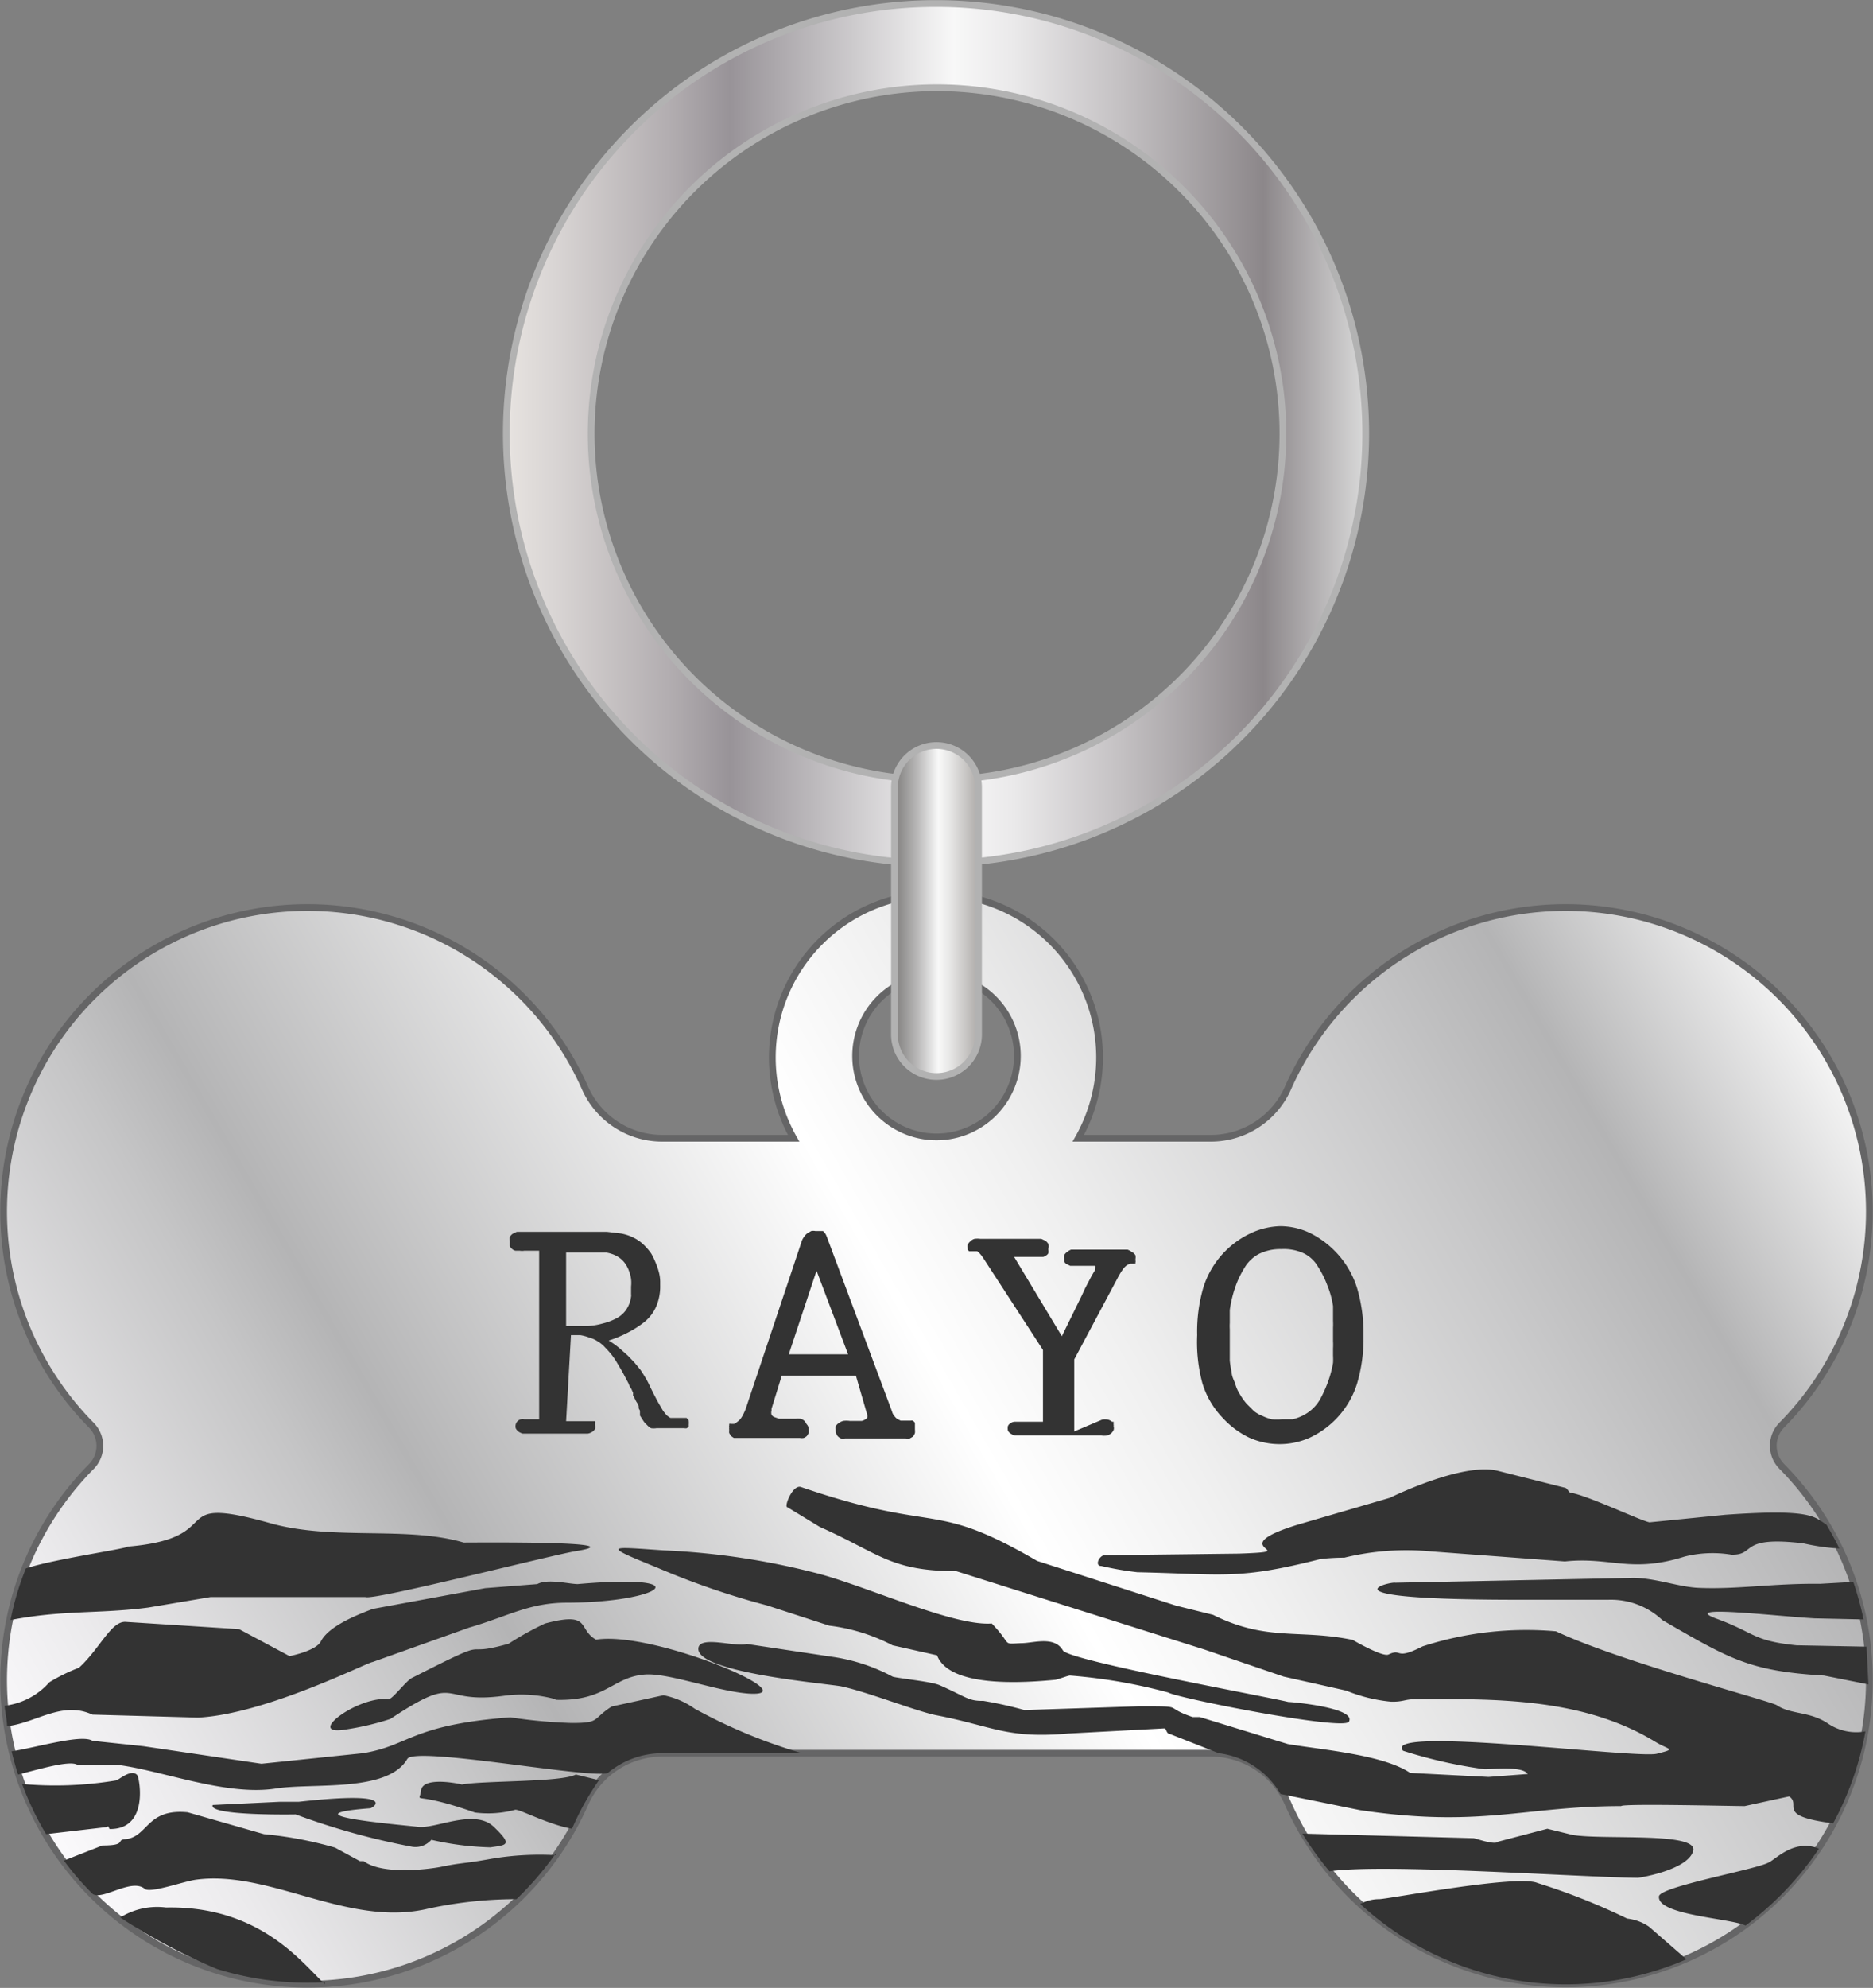 <?xml version="1.0" encoding="UTF-8"?>
<!DOCTYPE svg PUBLIC '-//W3C//DTD SVG 1.0//EN'
          'http://www.w3.org/TR/2001/REC-SVG-20010904/DTD/svg10.dtd'>
<svg height="73.7" viewBox="0 0 69.48 73.7" width="69.48" xmlns="http://www.w3.org/2000/svg" xmlns:xlink="http://www.w3.org/1999/xlink"
><rect x="0" y="0" width="69.48" height="73.7" fill="#808080" stroke="none"/><defs
  ><linearGradient gradientUnits="userSpaceOnUse" id="a" x1="3.7" x2="65.78" y1="71.53" y2="35.69"
    ><stop offset="0" stop-color="#fafafb"
      /><stop offset="0" stop-color="#fbfafc"
      /><stop offset=".07" stop-color="#ecebed"
      /><stop offset=".21" stop-color="#c5c5c6"
      /><stop offset=".26" stop-color="#b4b4b5"
      /><stop offset=".52" stop-color="#fff"
      /><stop offset=".61" stop-color="#f0f0f0"
      /><stop offset=".79" stop-color="#c9c9ca"
      /><stop offset=".88" stop-color="#b4b4b5"
      /><stop offset="1" stop-color="#f4f4f4"
      /><stop offset="1" stop-color="#fff"
    /></linearGradient
    ><linearGradient gradientUnits="userSpaceOnUse" id="b" x1="18.78" x2="50.7" y1="16.09" y2="16.09"
    ><stop offset="0" stop-color="#eeebe9"
      /><stop offset="0" stop-color="#e7e3e0"
      /><stop offset=".06" stop-color="#d8d4d3"
      /><stop offset=".19" stop-color="#b2adb0"
      /><stop offset=".26" stop-color="#989398"
      /><stop offset=".52" stop-color="#f8f8f8"
      /><stop offset=".59" stop-color="#eae9ea"
      /><stop offset=".71" stop-color="#c5c2c4"
      /><stop offset=".88" stop-color="#8c878a"
      /><stop offset="1" stop-color="#dadada"
      /><stop offset="1" stop-color="#b2b2b2"
    /></linearGradient
    ><linearGradient gradientUnits="userSpaceOnUse" id="c" x1="33.18" x2="36.3" y1="33.78" y2="33.78"
    ><stop offset="0" stop-color="#848281"
      /><stop offset=".09" stop-color="#929190"
      /><stop offset=".27" stop-color="#b8b7b7"
      /><stop offset=".51" stop-color="#f5f5f5"
      /><stop offset=".52" stop-color="#f8f8f8"
      /><stop offset=".64" stop-color="#eaeae9"
      /><stop offset=".86" stop-color="#c6c4c2"
      /><stop offset="1" stop-color="#adaaa8"
    /></linearGradient
  ></defs
  ><g data-name="Capa 2"
  ><g data-name="Capa 1"
    ><path d="M66.09,52.84a11.27,11.27,0,1,0-18.3-12.53,3.13,3.13,0,0,1-2.92,1.89H40a6.07,6.07,0,1,0-10.56,0H24.61a3.13,3.13,0,0,1-2.92-1.89A11.27,11.27,0,1,0,3.39,52.84a1.09,1.09,0,0,1,0,1.53A11.27,11.27,0,1,0,21.69,66.9,3.13,3.13,0,0,1,24.61,65H44.87a3.13,3.13,0,0,1,2.92,1.89,11.27,11.27,0,1,0,18.3-12.53A1.09,1.09,0,0,1,66.09,52.84ZM34.74,42.15a3,3,0,1,1,3-3A3,3,0,0,1,34.74,42.15Z" fill="url(#a)" stroke="#656566" stroke-miterlimit="22.93" stroke-width=".25"
      /><path d="M43.82,7a12.83,12.83,0,1,0,3.77,9.09A12.8,12.8,0,0,0,43.82,7M34.74.13A15.94,15.94,0,1,1,23.45,4.8,15.91,15.91,0,0,1,34.74.13Z" fill="url(#b)" stroke="#b2b2b2" stroke-miterlimit="22.93" stroke-width=".25"
      /><path d="M36.3,38.35a1.56,1.56,0,1,1-3.12,0V29.2a1.56,1.56,0,1,1,3.12,0Z" fill="url(#c)" stroke="#b2b2b2" stroke-miterlimit="22.93" stroke-width=".25"
      /><path d="M20.61,63a4.73,4.73,0,0,0-1.91-.13c-2.48.34-1.58-.89-4.22.86a10,10,0,0,1-1.59.38c-1.68.31.38-1.25,1.52-1.11.15,0,.65-.68.87-.79,3.3-1.68,1.59-.7,3.59-1.27a11.21,11.21,0,0,1,1.35-.75c1.74-.46,1.19.21,1.89.6,2.14-.34,7.94,2.14,5.67,2-1.16-.08-2.94-.76-3.83-.71-1.23.08-1.45,1-3.34.94M10.39,66.8l.7,0c3.79-.42,2.73.23,2.65.24-3.27.25,1.11.61,1.77.69s2.09-.69,2.81,0,.47.67-.13.76A11,11,0,0,1,16,68.21a.78.78,0,0,1-.7.26,26.68,26.68,0,0,1-4.33-1.2s-3.26.06-3.08-.35Zm-10-6.73a10.37,10.37,0,0,1,.57-1.92c1-.34,3.68-.72,3.78-.81,3.85-.32,1.27-2,5.35-.85,2.33.63,5,.08,7.11.7.45,0,6.52-.06,4.15.32-1,.17-7.5,1.84-7.8,1.7,0,0-5.08,0-5.74,0l-2.31.39C3.66,59.84,2.35,59.68.35,60.07ZM.26,64c0-.25-.07-.51-.09-.76a2.61,2.61,0,0,0,1.66-.87,6.7,6.7,0,0,1,1.1-.54c.78-.71,1.19-1.73,1.73-1.7l4.21.27,1.87,1s1-.19,1.17-.56c.31-.58,1.42-1,1.92-1.19L18,58.88l1.93-.15c.38-.21,1.19,0,1.5,0,4.6-.4,3.12.68-.41.69-1.39,0-2.19.51-3.61.92l-3.59,1.28c-.17,0-3.95,1.93-6.47,2.06l-3.92-.11C2.3,63.05,1.36,63.87.26,64Zm1.45,4a11,11,0,0,1-.89-1.86,13.64,13.64,0,0,0,3.48-.13c.09,0,.56-.45.79-.2.08.09.45,2-1,2-.09,0,0-.15-.15-.07Zm10.34,5.49a11.43,11.43,0,0,1-4-.49,22.25,22.25,0,0,1-3.59-1.91,2.6,2.6,0,0,1,1.7-.37C9.67,70.65,11.23,72.81,12.05,73.56Zm8.57-4.78a11.81,11.81,0,0,1-1.46,1.7,15.48,15.48,0,0,0-3.4.38c-2.93.62-5.78-1.47-8.5-1.1-.48.07-1.68.51-1.89.34-.49-.41-1.55.43-1.93.19a10.45,10.45,0,0,1-1.07-1.24l1.43-.56c.9,0,.51-.2.82-.23.88-.06.79-1.15,2.34-1L9.79,68a14.32,14.32,0,0,1,2.64.5l.92.5s.08,0,.14,0c.68.51,2.34.31,2.83.22.87-.18.82-.11,1.87-.3A10.67,10.67,0,0,1,20.62,68.78Zm1.6-2.71a10,10,0,0,0-1,1.8c-.91-.16-2-.76-2.12-.7a3.86,3.86,0,0,1-1.48.1c-2.41-.85-2.07-.27-2-.82s1.5-.23,1.51-.22c.84-.15,3.7-.08,4.23-.37ZM29.75,65H24.61a3.16,3.16,0,0,0-2.06.73c-.58.24-7.14-1-7.44-.52-.73,1.26-3.51.88-4.88,1.1-1.86.29-4.27-.69-5.89-.88l-1.47,0c-.29-.19-1.57.21-2.2.36-.09-.28-.17-.57-.24-.86.88-.13,2.6-.65,3-.39l1.89.2,4.38.65L13.46,65c1.74-.28,1.77-1.05,5.47-1.33a18.87,18.87,0,0,0,2.28.21c1.08,0,.74-.14,1.48-.61l1.92-.42a3,3,0,0,1,1.16.5A19.68,19.68,0,0,0,29.75,65Zm19.56,4.37a12.24,12.24,0,0,1-1-1.39l6.35.17c.07,0,.79.27.91.13l1.83-.48.94.23c1.16.19,4.66-.12,4.47.59s-2,1-2.06,1C58.48,69.59,51.27,69.08,49.31,69.38Zm13.25,3.27a11.25,11.25,0,0,1-12.1-2.05,1.45,1.45,0,0,1,.7-.18c.33,0,5.11-.92,5.87-.6a23.92,23.92,0,0,1,3.33,1.32,1.76,1.76,0,0,1,.81.3Zm4.92-4.11a11.59,11.59,0,0,1-2.73,2.86c-.52-.27-3.28-.38-3.21-1.08,0-.36,3.62-1,4.07-1.26C65.88,68.93,66.56,68.16,67.48,68.54Zm1.72-4.35A11.29,11.29,0,0,1,68,67.6c-2.16-.28-1.15-.67-1.63-1l-1.65.36c-.44,0-4.55-.1-4.58,0-3.6,0-5.21.82-9.69.15l-2.95-.6A3.09,3.09,0,0,0,45.21,65l-1.83-.72c-.11,0-.11-.2-.19-.2l-3.56.19c-2.29.2-2.78-.27-4.91-.68-.71-.14-2.56-.87-3.52-1.07-.59-.11-5.48-.52-5.29-1.44.1-.44,1.41,0,1.79-.13l3.13.47a6.76,6.76,0,0,1,2.28.74c.16.06,1.44.18,1.75.32,1,.44,1.06.59,1.62.58A14.53,14.53,0,0,1,38,63.4l4.24-.14c1.82,0,.83,0,2,.4,0,0,.23,0,.27,0l3.26,1c1.23.21,3.54.39,4.54,1.07l2.91.15,1.45-.11c-.2-.32-1.41-.16-1.62-.18a17.65,17.65,0,0,1-3-.68c-.84-.94,8.65.3,9.41.11s.44-.14-.05-.44c-2.7-1.65-6-1.6-8.94-1.58-.36,0-.41.1-.87.09a5.85,5.85,0,0,1-1.66-.41l-2.32-.52-2.93-1-9.22-2.91c-2.44,0-2.87-.67-5.06-1.64l-1.2-.73c-.14,0,.19-.85.5-.75,5.17,1.77,4.83.45,8.76,2.74l5.16,1.66,1.37.34c2,1,3.23.52,5.18.93,0,0,1.11.65,1.33.54.52-.25.21.24,1.26-.3a12.47,12.47,0,0,1,4.95-.56c2.31,1.1,8,2.6,8.19,2.74.52.35,1.19.22,1.87.66A1.88,1.88,0,0,0,69.2,64.19Zm-.45-5.53a12.34,12.34,0,0,1,.38,1.39L67.31,60c-1.42-.08-5-.51-3.67,0,1.47.53,1.35.83,3,1l2.6.05.07,1.4-1.65-.33c-2.74-.16-3.48-.6-6-2.06a2.78,2.78,0,0,0-2-.75l-3.32,0c-7.57,0-4.77-.68-4.58-.63l8.81-.18c.84,0,1.7.34,2.45.37,1.45.06,2.75-.17,4.49-.15Zm-1-2.13c.17.29.34.59.48.89a7.91,7.91,0,0,1-1.33-.19c-2.43-.29-1.74.44-2.67.42a4.28,4.28,0,0,0-1.74.07c-2,.63-2.74,0-4.44.18l-4.94-.37a9.73,9.73,0,0,0-3.24.23,8.33,8.33,0,0,0-.88.05c-3.07.78-3.58.56-6.8.49a11.64,11.64,0,0,1-1.33-.23c-.27,0-.08-.39.11-.4l5-.06c2.55-.09-.77-.16,2.16-1.07l3.43-1s2.69-1.33,4-1l2.46.62c.12,0,.17.18.23.19.62.09,2.63,1.05,2.94,1.1L64,56.16C67.25,55.93,67.29,56.24,67.76,56.53Zm-39.3,3a29.22,29.22,0,0,1-4.07-1.4c-2.1-.85-1.79-.78.24-.64a27.28,27.28,0,0,1,5.57.82c1.87.46,5.15,2,6.6,1.89.8.83.33.76,1.11.73.43,0,1.21-.28,1.53.27.21.37,7.44,1.69,8.36,1.91.16,0,2.53.22,2.25.73-.18.35-6.4-.88-6.7-1.08a20,20,0,0,0-3.65-.63c-.07,0-.45.15-.56.16-1.08.1-3.9.32-4.37-.91L33.11,61a6.86,6.86,0,0,0-2.35-.73Z" fill="#333" fill-rule="evenodd"
      /><path d="M29.26,50.21h2.2l-1.17-3.1ZM29,51l-.38,1.23,0,0s0,0,0,0v.07a.28.28,0,0,0,0,.15.2.2,0,0,0,.11.09l.17.06.2,0h.4a1.2,1.2,0,0,1,.2,0,.32.32,0,0,1,.14.08.5.5,0,0,1,.08.12A.27.27,0,0,1,30,53h0a.37.37,0,0,1,0,.12.75.75,0,0,1-.07.12.41.41,0,0,1-.11.07.37.37,0,0,1-.15,0H27.36l-.14,0-.1-.07-.07-.11a.56.56,0,0,1,0-.12h0v0h0a.28.28,0,0,1,0-.09.13.13,0,0,1,0-.07l0-.06a.18.18,0,0,1,.07,0l0,0,0,0h0s0,0,0,0l.05,0,.07,0a1,1,0,0,0,.13-.09.57.57,0,0,0,.11-.11,1,1,0,0,0,.09-.15,2,2,0,0,0,.09-.2l2.06-6.16a.61.61,0,0,1,.09-.2.64.64,0,0,1,.13-.15l.15-.09a.41.41,0,0,1,.16,0h0v0h.06l.05,0,.06,0,.06,0,.05,0a.58.58,0,0,1,.1.12,1.47,1.47,0,0,1,.07.17l2.39,6.4a.39.39,0,0,0,.09.17.38.38,0,0,0,.11.11l.12.06.11,0h0v0h.17l.09,0a.2.2,0,0,1,.08,0,.3.3,0,0,1,.08.08l0,0v0l0,0V53h0V53a.59.59,0,0,1,0,.13.54.54,0,0,1-.07.13l-.12.07a.32.32,0,0,1-.14,0H31.34a.32.32,0,0,1-.14,0,.3.3,0,0,1-.11-.07.25.25,0,0,1-.07-.12A.28.28,0,0,1,31,53h0v0a.21.21,0,0,1,0-.12.35.35,0,0,1,.1-.11.51.51,0,0,1,.18-.09.88.88,0,0,1,.24,0h.25l.07,0,.13,0a.43.43,0,0,0,.12-.05.27.27,0,0,0,.08-.07.2.2,0,0,0,0-.11h0v0h0L31.75,51Zm-8-1.84h.82a2.45,2.45,0,0,0,.53-.09,2.22,2.22,0,0,0,.49-.18,1,1,0,0,0,.38-.32,1.11,1.11,0,0,0,.19-.5.29.29,0,0,0,0-.09v-.14s0,0,0-.05v-.09a1.33,1.33,0,0,0,0-.28,1.28,1.28,0,0,0-.07-.28,1.15,1.15,0,0,0-.12-.25.91.91,0,0,0-.18-.21,1,1,0,0,0-.24-.15,1.32,1.32,0,0,0-.3-.09l-.32,0H21Zm0,3.53h1l0,0,0,0a.05.05,0,0,1,0,0s0,0,.07,0a.15.15,0,0,1,0,.09l0,0a.09.09,0,0,1,0,.05v0a0,0,0,0,0,0,0h0v0a.24.24,0,0,1,0,.15.29.29,0,0,1-.11.11.44.44,0,0,1-.16.06l-.18,0H19.55l-.16,0a.52.52,0,0,1-.15-.07.33.33,0,0,1-.11-.13.32.32,0,0,1,0-.14v0a0,0,0,0,1,0,0v0l0,0a.27.27,0,0,1,.19-.19.28.28,0,0,1,.13,0l.15,0h.22l0,0H20V46.37h-.55a.52.52,0,0,1-.17,0l-.16,0a.27.27,0,0,1-.13-.07.28.28,0,0,1-.08-.11v-.09h0V46a.23.23,0,0,1,0-.14.41.41,0,0,1,.11-.12l.15-.07.17,0H22l.52,0,.51.06a1.7,1.7,0,0,1,.48.16,1.52,1.52,0,0,1,.42.31,2,2,0,0,1,.23.28,2.53,2.53,0,0,1,.16.33,2.42,2.42,0,0,1,.12.35,1.41,1.41,0,0,1,.05.35v0h0v.07h0v.06a1.91,1.91,0,0,1-.14.78,1.55,1.55,0,0,1-.43.58,3.65,3.65,0,0,1-.62.4,4.55,4.55,0,0,1-.72.3A3.53,3.53,0,0,1,23,50l.29.26.25.26.22.27c.07.1.13.2.19.3a3,3,0,0,1,.16.31l.14.28.14.27.11.19.1.17.12.15a.83.83,0,0,0,.15.11l0,0h.4l.1,0,.1,0,.08.09a0,0,0,0,1,0,0l0,0s0,0,0,0v0s0,0,0,.05,0,0,0,0v0h0a.29.29,0,0,1,0,.09l0,.09-.07.06a.23.23,0,0,1-.1,0l0,0h-.12l-.07,0-.15,0-.15,0h-.54a.64.64,0,0,1-.2,0,.57.57,0,0,1-.15-.12.7.7,0,0,1-.14-.16l-.12-.19,0-.09,0-.09-.05-.09a.25.25,0,0,0,0-.07c0-.06-.06-.13-.1-.2a2.12,2.12,0,0,0-.11-.21.37.37,0,0,0,0-.11.54.54,0,0,1-.05-.11l-.07-.11-.05-.12-.19-.36c-.07-.13-.14-.24-.21-.36a2.7,2.7,0,0,0-.22-.33,3.33,3.33,0,0,0-.25-.28,1.13,1.13,0,0,0-.27-.22,1,1,0,0,0-.31-.14,1.59,1.59,0,0,0-.33-.09l-.35,0Z" fill="#333"
      /><path d="M47.53,46.31a1.78,1.78,0,0,0-.83.18,1.36,1.36,0,0,0-.55.54,3.45,3.45,0,0,0-.34.73,4.34,4.34,0,0,0-.19.81l0,.24,0,.24a1.85,1.85,0,0,0,0,.23v.37a.06.06,0,0,0,0,0V50c0,.05,0,.1,0,.15s0,.1,0,.15l0,.14a3.35,3.35,0,0,0,.07.44c0,.14.08.28.13.42a1.44,1.44,0,0,0,.18.4,2.22,2.22,0,0,0,.25.35l.27.27a1.4,1.4,0,0,0,.32.18,1.7,1.7,0,0,0,.34.12,2.22,2.22,0,0,0,.37,0h.34l.06,0a1.71,1.71,0,0,0,.61-.28,1.49,1.49,0,0,0,.43-.5,4.46,4.46,0,0,0,.28-.63,4,4,0,0,0,.18-.68,2.45,2.45,0,0,0,0-.27c0-.08,0-.18,0-.27a2.28,2.28,0,0,0,0-.26c0-.09,0-.18,0-.25s0-.17,0-.26a2.29,2.29,0,0,0,0-.25c0-.08,0-.17,0-.27s0-.18,0-.28a3.29,3.29,0,0,0-.21-.76,3.52,3.52,0,0,0-.35-.7,1.23,1.23,0,0,0-.54-.5A1.77,1.77,0,0,0,47.53,46.31ZM44.41,49.5a5.85,5.85,0,0,1,.23-1.77,3.32,3.32,0,0,1,1.74-2,2.75,2.75,0,0,1,1.11-.27h0a2.59,2.59,0,0,1,1.12.26,3.47,3.47,0,0,1,1,.76,3.37,3.37,0,0,1,.73,1.27,5.94,5.94,0,0,1,.24,1.78,5.87,5.87,0,0,1-.24,1.77,3.3,3.3,0,0,1-1.75,2,2.72,2.72,0,0,1-1.12.24,2.76,2.76,0,0,1-1.13-.24,3.27,3.27,0,0,1-1-.75,3.18,3.18,0,0,1-.74-1.28A5.87,5.87,0,0,1,44.41,49.5Zm-3.52,3.13a.64.64,0,0,1,.2,0,.35.35,0,0,1,.16.08l.06,0s0,0,0,.05l0,.07a.09.09,0,0,1,0,.05v0h0a.23.23,0,0,1,0,.14.47.47,0,0,1-.09.12.53.53,0,0,1-.15.08.73.73,0,0,1-.22,0h-3l-.19,0a.39.39,0,0,1-.15-.06.28.28,0,0,1-.12-.12.43.43,0,0,1,0-.17h0v0l0,0h0v0l0,0a.21.21,0,0,1,.09-.1.28.28,0,0,1,.18-.06l.22,0,.23,0h.58V50.05l-2.21-3.4a1.47,1.47,0,0,0-.13-.17.41.41,0,0,0-.1-.09l-.08,0H36l-.05,0,0,0-.05-.05,0,0,0,0,0,0a.13.13,0,0,1,0-.06s0,0,0,0v0h0a.32.32,0,0,1,0-.14.35.35,0,0,1,.1-.12.32.32,0,0,1,.15-.09.78.78,0,0,1,.22,0h2.08l.18,0,.15.07a.41.41,0,0,1,.11.12.31.31,0,0,1,0,.17h0v.05h0a.34.34,0,0,1,0,.12.2.2,0,0,1-.09.09.31.31,0,0,1-.1.05l-.12,0h-.2l-.05,0h-.36l-.07,0h-.28l1.77,2.94.75-1.53.11-.24.12-.23.12-.23.14-.24,0,0,0,0s0,0,0,0,0,0,0,0v0s0,0,0,0a.16.16,0,0,0,0-.07.09.09,0,0,0,0-.07l0,0,0,0a.06.06,0,0,1,0,0l0,0h-.2l-.07,0h-.26l-.21,0-.19,0-.14-.07a.15.15,0,0,1-.08-.11v0s0,0,0,0v0a.08.08,0,0,1,0-.05v0a.43.43,0,0,1,0-.17.35.35,0,0,1,.1-.11.6.6,0,0,1,.15-.09l.19,0h1.73l.18,0a.65.65,0,0,1,.16.09.3.3,0,0,1,.13.12.33.33,0,0,1,0,.14.11.11,0,0,1,0,.05.08.08,0,0,1,0,0,.09.09,0,0,1,0,.07l0,0,0,.05-.05,0,0,0,0,0h-.05l-.11,0-.11.06a.67.67,0,0,0-.16.17,2.7,2.7,0,0,0-.19.32l-1.6,3v2.67Z" fill="#333"
    /></g
  ></g
></svg
>
